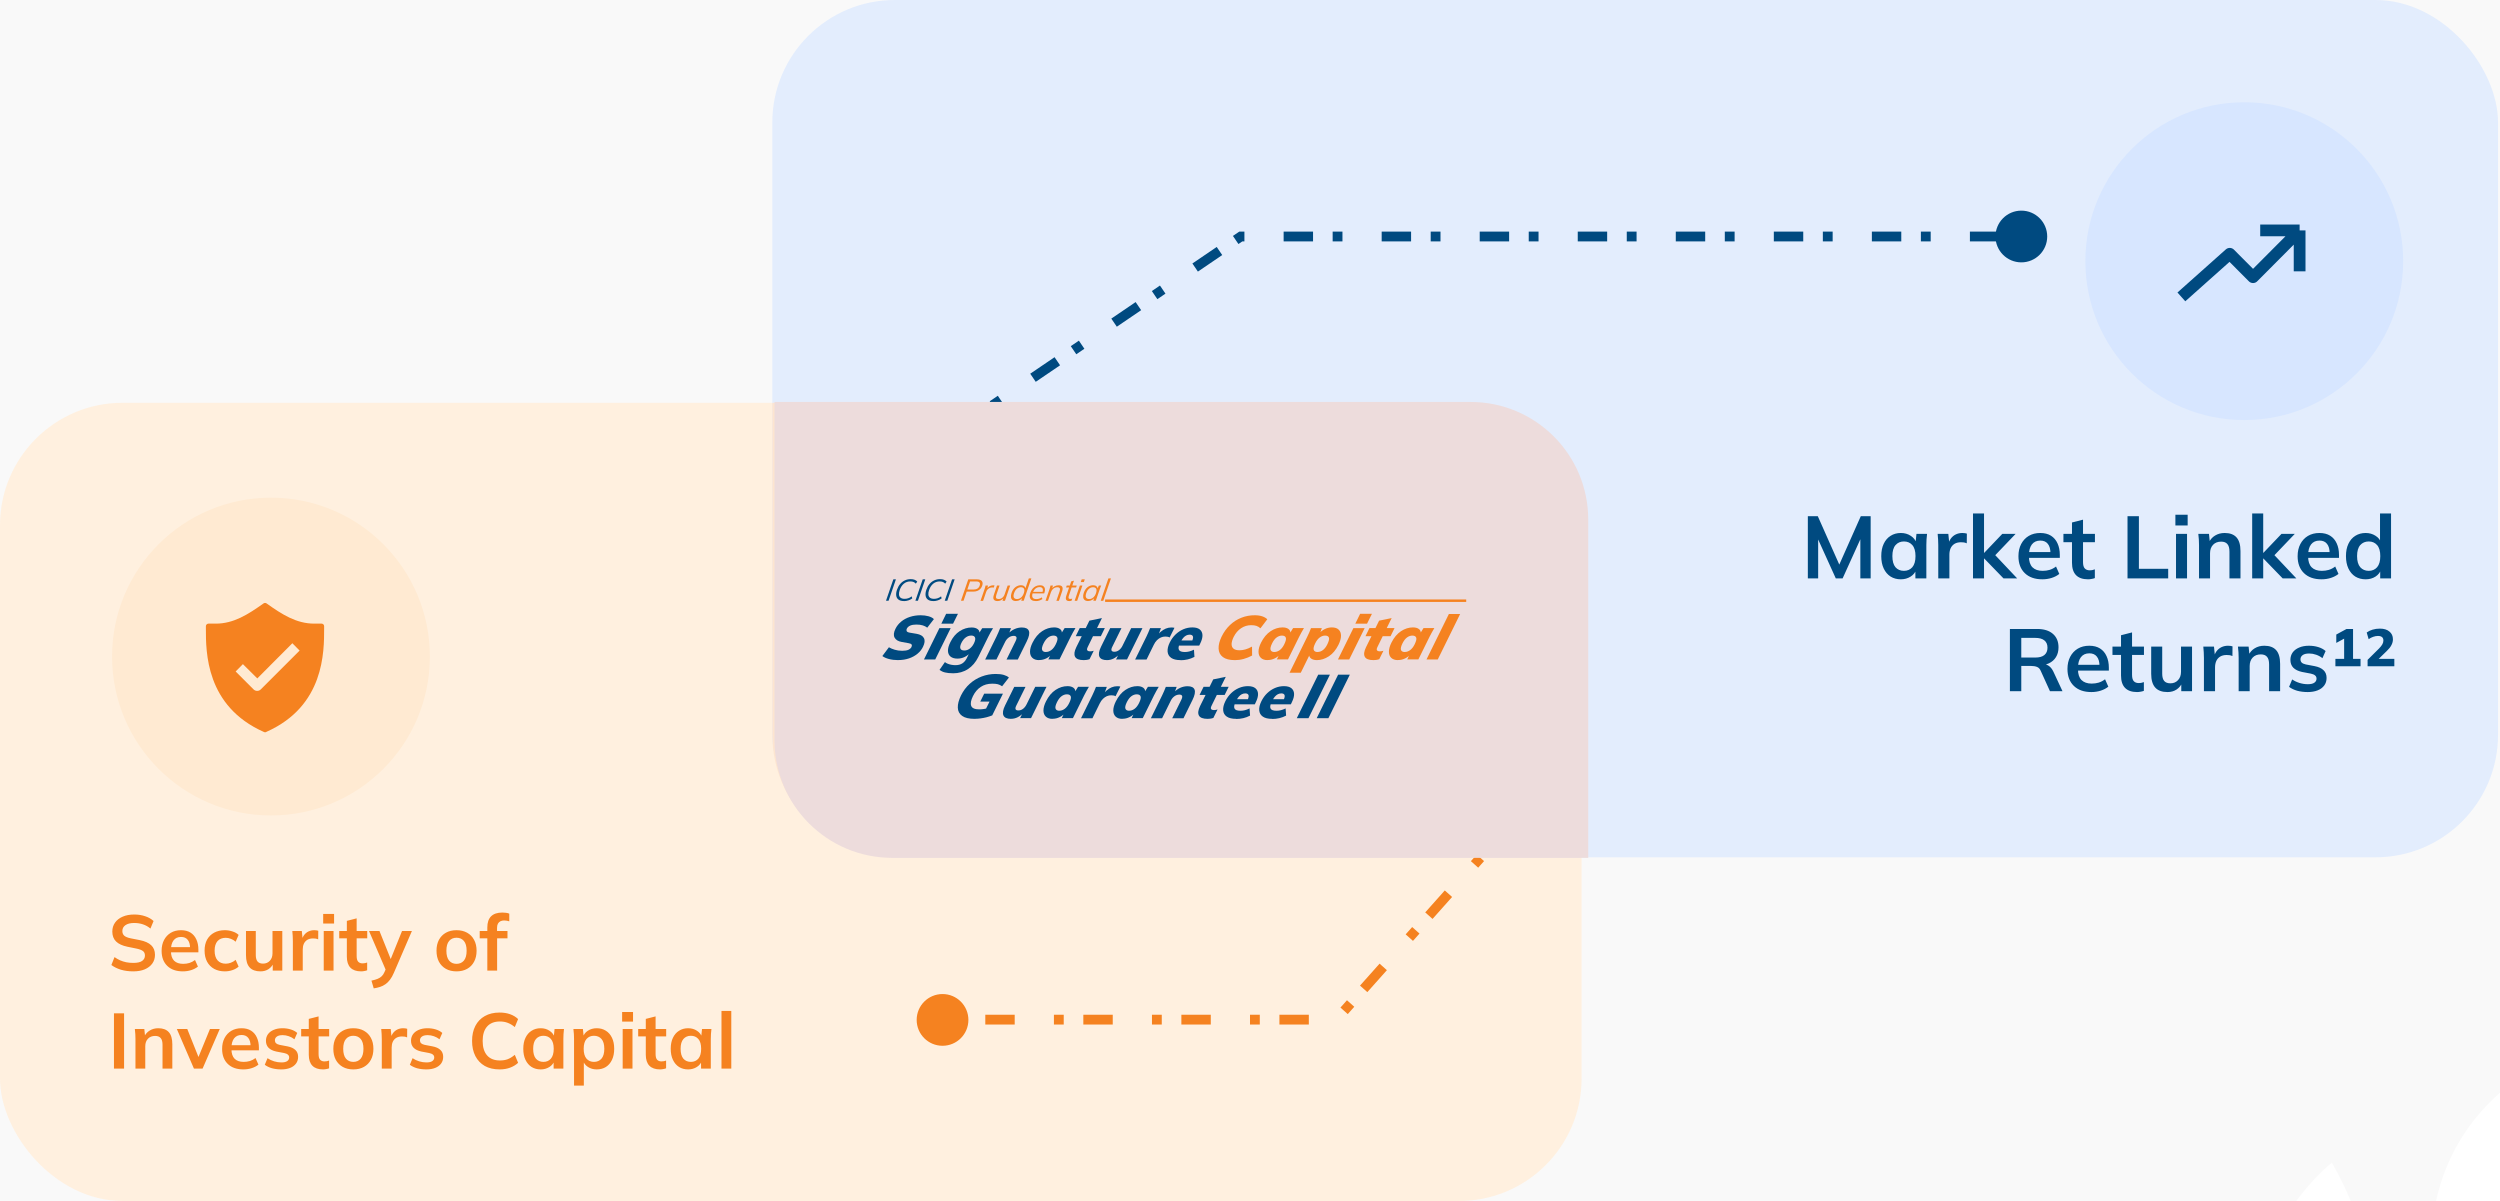 <svg width="510" height="245" viewBox="0 0 510 245" fill="none" xmlns="http://www.w3.org/2000/svg">
<rect width="510" height="245" fill="#1E1E1E"/>
<rect x="-52" y="-51" width="605" height="367" rx="13" fill="#F9F9F9"/>
<rect y="82.169" width="322.646" height="162.831" rx="25" fill="#FFF0DF"/>
<rect x="157.554" width="352.046" height="174.892" rx="25" fill="#E3EDFD"/>
<path fill-rule="evenodd" clip-rule="evenodd" d="M322.646 174.892H182.554C168.747 174.892 157.554 163.699 157.554 149.892V82.169H297.646C311.453 82.169 322.646 93.362 322.646 107.169V174.892Z" fill="#FDE5D0"/>
<path d="M368.799 118V105.31H370.833L375.495 115.804H374.937L379.599 105.31H381.615V118H379.509V108.586H380.157L375.891 118H374.505L370.239 108.586H370.905V118H368.799ZM387.773 118.18C386.981 118.18 386.285 117.994 385.685 117.622C385.085 117.238 384.617 116.692 384.281 115.984C383.945 115.276 383.777 114.43 383.777 113.446C383.777 112.462 383.945 111.622 384.281 110.926C384.617 110.218 385.085 109.678 385.685 109.306C386.285 108.922 386.981 108.73 387.773 108.73C388.541 108.73 389.213 108.922 389.789 109.306C390.377 109.678 390.767 110.182 390.959 110.818H390.761L390.959 108.91H393.119C393.083 109.282 393.047 109.66 393.011 110.044C392.987 110.428 392.975 110.806 392.975 111.178V118H390.743L390.725 116.128H390.941C390.749 116.752 390.359 117.25 389.771 117.622C389.183 117.994 388.517 118.18 387.773 118.18ZM388.403 116.452C389.111 116.452 389.681 116.206 390.113 115.714C390.545 115.21 390.761 114.454 390.761 113.446C390.761 112.438 390.545 111.688 390.113 111.196C389.681 110.704 389.111 110.458 388.403 110.458C387.695 110.458 387.125 110.704 386.693 111.196C386.261 111.688 386.045 112.438 386.045 113.446C386.045 114.454 386.255 115.21 386.675 115.714C387.107 116.206 387.683 116.452 388.403 116.452ZM395.407 118V111.232C395.407 110.848 395.395 110.458 395.371 110.062C395.359 109.666 395.329 109.282 395.281 108.91H397.459L397.711 111.394H397.351C397.471 110.794 397.669 110.296 397.945 109.9C398.233 109.504 398.581 109.21 398.989 109.018C399.397 108.826 399.841 108.73 400.321 108.73C400.537 108.73 400.711 108.742 400.843 108.766C400.975 108.778 401.107 108.808 401.239 108.856L401.221 110.836C400.993 110.74 400.795 110.68 400.627 110.656C400.471 110.632 400.273 110.62 400.033 110.62C399.517 110.62 399.079 110.728 398.719 110.944C398.371 111.16 398.107 111.46 397.927 111.844C397.759 112.228 397.675 112.666 397.675 113.158V118H395.407ZM402.492 118V104.752H404.742V112.78H404.778L408.468 108.91H411.186L406.596 113.716L406.614 112.816L411.51 118H408.72L404.778 113.932H404.742V118H402.492ZM416.639 118.18C415.115 118.18 413.921 117.76 413.057 116.92C412.193 116.08 411.761 114.928 411.761 113.464C411.761 112.516 411.947 111.688 412.319 110.98C412.691 110.272 413.207 109.72 413.867 109.324C414.539 108.928 415.319 108.73 416.207 108.73C417.083 108.73 417.815 108.916 418.403 109.288C418.991 109.66 419.435 110.182 419.735 110.854C420.047 111.526 420.203 112.312 420.203 113.212V113.806H413.579V112.618H418.601L418.295 112.87C418.295 112.03 418.115 111.388 417.755 110.944C417.407 110.5 416.897 110.278 416.225 110.278C415.481 110.278 414.905 110.542 414.497 111.07C414.101 111.598 413.903 112.336 413.903 113.284V113.518C413.903 114.502 414.143 115.24 414.623 115.732C415.115 116.212 415.805 116.452 416.693 116.452C417.209 116.452 417.689 116.386 418.133 116.254C418.589 116.11 419.021 115.882 419.429 115.57L420.095 117.082C419.663 117.43 419.147 117.7 418.547 117.892C417.947 118.084 417.311 118.18 416.639 118.18ZM425.962 118.18C424.882 118.18 424.066 117.898 423.514 117.334C422.962 116.77 422.686 115.924 422.686 114.796V110.602H420.94V108.91H422.686V106.588L424.936 106.012V108.91H427.366V110.602H424.936V114.652C424.936 115.276 425.056 115.714 425.296 115.966C425.536 116.218 425.866 116.344 426.286 116.344C426.514 116.344 426.706 116.326 426.862 116.29C427.03 116.254 427.192 116.206 427.348 116.146V117.928C427.144 118.012 426.916 118.072 426.664 118.108C426.424 118.156 426.19 118.18 425.962 118.18ZM434.013 118V105.31H436.335V116.038H442.311V118H434.013ZM443.906 118V108.91H446.156V118H443.906ZM443.78 107.2V105.004H446.282V107.2H443.78ZM448.599 118V111.178C448.599 110.806 448.587 110.428 448.563 110.044C448.539 109.66 448.503 109.282 448.455 108.91H450.633L450.813 110.71H450.597C450.885 110.074 451.311 109.588 451.875 109.252C452.439 108.904 453.093 108.73 453.837 108.73C454.905 108.73 455.709 109.03 456.249 109.63C456.789 110.23 457.059 111.166 457.059 112.438V118H454.809V112.546C454.809 111.814 454.665 111.292 454.377 110.98C454.101 110.656 453.681 110.494 453.117 110.494C452.421 110.494 451.869 110.71 451.461 111.142C451.053 111.574 450.849 112.15 450.849 112.87V118H448.599ZM459.445 118V104.752H461.695V112.78H461.731L465.421 108.91H468.139L463.549 113.716L463.567 112.816L468.463 118H465.673L461.731 113.932H461.695V118H459.445ZM473.593 118.18C472.069 118.18 470.875 117.76 470.011 116.92C469.147 116.08 468.715 114.928 468.715 113.464C468.715 112.516 468.901 111.688 469.273 110.98C469.645 110.272 470.161 109.72 470.821 109.324C471.493 108.928 472.273 108.73 473.161 108.73C474.037 108.73 474.769 108.916 475.357 109.288C475.945 109.66 476.389 110.182 476.689 110.854C477.001 111.526 477.157 112.312 477.157 113.212V113.806H470.533V112.618H475.555L475.249 112.87C475.249 112.03 475.069 111.388 474.709 110.944C474.361 110.5 473.851 110.278 473.179 110.278C472.435 110.278 471.859 110.542 471.451 111.07C471.055 111.598 470.857 112.336 470.857 113.284V113.518C470.857 114.502 471.097 115.24 471.577 115.732C472.069 116.212 472.759 116.452 473.647 116.452C474.163 116.452 474.643 116.386 475.087 116.254C475.543 116.11 475.975 115.882 476.383 115.57L477.049 117.082C476.617 117.43 476.101 117.7 475.501 117.892C474.901 118.084 474.265 118.18 473.593 118.18ZM482.59 118.18C481.798 118.18 481.096 117.994 480.484 117.622C479.884 117.238 479.416 116.692 479.08 115.984C478.744 115.276 478.576 114.43 478.576 113.446C478.576 112.462 478.744 111.622 479.08 110.926C479.416 110.218 479.884 109.678 480.484 109.306C481.096 108.922 481.798 108.73 482.59 108.73C483.346 108.73 484.012 108.916 484.588 109.288C485.176 109.648 485.566 110.14 485.758 110.764H485.524V104.752H487.774V118H485.56V116.074H485.776C485.584 116.722 485.194 117.238 484.606 117.622C484.03 117.994 483.358 118.18 482.59 118.18ZM483.22 116.452C483.928 116.452 484.498 116.206 484.93 115.714C485.362 115.21 485.578 114.454 485.578 113.446C485.578 112.438 485.362 111.688 484.93 111.196C484.498 110.704 483.928 110.458 483.22 110.458C482.512 110.458 481.936 110.704 481.492 111.196C481.06 111.688 480.844 112.438 480.844 113.446C480.844 114.454 481.06 115.21 481.492 115.714C481.936 116.206 482.512 116.452 483.22 116.452ZM410.019 141V128.31H415.563C416.955 128.31 418.029 128.64 418.785 129.3C419.553 129.96 419.937 130.878 419.937 132.054C419.937 132.834 419.763 133.5 419.415 134.052C419.079 134.604 418.593 135.03 417.957 135.33C417.321 135.618 416.571 135.762 415.707 135.762L415.959 135.42H416.571C417.075 135.42 417.525 135.552 417.921 135.816C418.317 136.08 418.641 136.482 418.893 137.022L420.747 141H418.191L416.319 136.878C416.151 136.458 415.893 136.182 415.545 136.05C415.209 135.918 414.801 135.852 414.321 135.852H412.341V141H410.019ZM412.341 134.142H415.185C416.001 134.142 416.619 133.974 417.039 133.638C417.471 133.29 417.687 132.786 417.687 132.126C417.687 131.466 417.471 130.968 417.039 130.632C416.619 130.296 416.001 130.128 415.185 130.128H412.341V134.142ZM426.641 141.18C425.117 141.18 423.923 140.76 423.059 139.92C422.195 139.08 421.763 137.928 421.763 136.464C421.763 135.516 421.949 134.688 422.321 133.98C422.693 133.272 423.209 132.72 423.869 132.324C424.541 131.928 425.321 131.73 426.209 131.73C427.085 131.73 427.817 131.916 428.405 132.288C428.993 132.66 429.437 133.182 429.737 133.854C430.049 134.526 430.205 135.312 430.205 136.212V136.806H423.581V135.618H428.603L428.297 135.87C428.297 135.03 428.117 134.388 427.757 133.944C427.409 133.5 426.899 133.278 426.227 133.278C425.483 133.278 424.907 133.542 424.499 134.07C424.103 134.598 423.905 135.336 423.905 136.284V136.518C423.905 137.502 424.145 138.24 424.625 138.732C425.117 139.212 425.807 139.452 426.695 139.452C427.211 139.452 427.691 139.386 428.135 139.254C428.591 139.11 429.023 138.882 429.431 138.57L430.097 140.082C429.665 140.43 429.149 140.7 428.549 140.892C427.949 141.084 427.313 141.18 426.641 141.18ZM435.964 141.18C434.884 141.18 434.068 140.898 433.516 140.334C432.964 139.77 432.688 138.924 432.688 137.796V133.602H430.942V131.91H432.688V129.588L434.938 129.012V131.91H437.368V133.602H434.938V137.652C434.938 138.276 435.058 138.714 435.298 138.966C435.538 139.218 435.868 139.344 436.288 139.344C436.516 139.344 436.708 139.326 436.864 139.29C437.032 139.254 437.194 139.206 437.35 139.146V140.928C437.146 141.012 436.918 141.072 436.666 141.108C436.426 141.156 436.192 141.18 435.964 141.18ZM442.172 141.18C441.056 141.18 440.222 140.874 439.67 140.262C439.118 139.65 438.842 138.714 438.842 137.454V131.91H441.092V137.436C441.092 138.108 441.23 138.606 441.506 138.93C441.782 139.242 442.202 139.398 442.766 139.398C443.402 139.398 443.918 139.182 444.314 138.75C444.722 138.318 444.926 137.748 444.926 137.04V131.91H447.176V141H444.98V139.146H445.232C444.968 139.794 444.566 140.298 444.026 140.658C443.498 141.006 442.88 141.18 442.172 141.18ZM449.601 141V134.232C449.601 133.848 449.589 133.458 449.565 133.062C449.553 132.666 449.523 132.282 449.475 131.91H451.653L451.905 134.394H451.545C451.665 133.794 451.863 133.296 452.139 132.9C452.427 132.504 452.775 132.21 453.183 132.018C453.591 131.826 454.035 131.73 454.515 131.73C454.731 131.73 454.905 131.742 455.037 131.766C455.169 131.778 455.301 131.808 455.433 131.856L455.415 133.836C455.187 133.74 454.989 133.68 454.821 133.656C454.665 133.632 454.467 133.62 454.227 133.62C453.711 133.62 453.273 133.728 452.913 133.944C452.565 134.16 452.301 134.46 452.121 134.844C451.953 135.228 451.869 135.666 451.869 136.158V141H449.601ZM456.685 141V134.178C456.685 133.806 456.673 133.428 456.649 133.044C456.625 132.66 456.589 132.282 456.541 131.91H458.719L458.899 133.71H458.683C458.971 133.074 459.397 132.588 459.961 132.252C460.525 131.904 461.179 131.73 461.923 131.73C462.991 131.73 463.795 132.03 464.335 132.63C464.875 133.23 465.145 134.166 465.145 135.438V141H462.895V135.546C462.895 134.814 462.751 134.292 462.463 133.98C462.187 133.656 461.767 133.494 461.203 133.494C460.507 133.494 459.955 133.71 459.547 134.142C459.139 134.574 458.935 135.15 458.935 135.87V141H456.685ZM470.771 141.18C469.991 141.18 469.271 141.09 468.611 140.91C467.963 140.718 467.417 140.454 466.973 140.118L467.603 138.606C468.059 138.918 468.563 139.158 469.115 139.326C469.667 139.494 470.225 139.578 470.789 139.578C471.389 139.578 471.833 139.476 472.121 139.272C472.421 139.068 472.571 138.792 472.571 138.444C472.571 138.168 472.475 137.952 472.283 137.796C472.103 137.628 471.809 137.502 471.401 137.418L469.601 137.076C468.833 136.908 468.245 136.62 467.837 136.212C467.441 135.804 467.243 135.27 467.243 134.61C467.243 134.046 467.393 133.548 467.693 133.116C468.005 132.684 468.443 132.348 469.007 132.108C469.583 131.856 470.255 131.73 471.023 131.73C471.695 131.73 472.325 131.82 472.913 132C473.513 132.18 474.017 132.45 474.425 132.81L473.777 134.268C473.405 133.968 472.979 133.734 472.499 133.566C472.019 133.398 471.551 133.314 471.095 133.314C470.471 133.314 470.015 133.428 469.727 133.656C469.439 133.872 469.295 134.154 469.295 134.502C469.295 134.766 469.379 134.988 469.547 135.168C469.727 135.336 470.003 135.462 470.375 135.546L472.175 135.888C472.979 136.044 473.585 136.32 473.993 136.716C474.413 137.1 474.623 137.628 474.623 138.3C474.623 138.9 474.461 139.416 474.137 139.848C473.813 140.28 473.363 140.61 472.787 140.838C472.211 141.066 471.539 141.18 470.771 141.18ZM476.422 135.924V134.412H478.204V129.876H478.96L476.602 131.154V129.444L478.69 128.31H480.022V134.412H481.552V135.924H476.422ZM482.99 135.924V134.61L485.348 132.27C485.648 131.958 485.864 131.682 485.996 131.442C486.14 131.19 486.212 130.932 486.212 130.668C486.212 130.044 485.84 129.732 485.096 129.732C484.796 129.732 484.472 129.792 484.124 129.912C483.776 130.032 483.47 130.194 483.206 130.398L482.81 129.03C483.134 128.79 483.524 128.598 483.98 128.454C484.448 128.31 484.958 128.238 485.51 128.238C486.326 128.238 486.968 128.436 487.436 128.832C487.916 129.216 488.156 129.744 488.156 130.416C488.156 130.824 488.054 131.22 487.85 131.604C487.658 131.988 487.34 132.39 486.896 132.81L485.06 134.592V134.412H488.444V135.924H482.99Z" fill="#004A80"/>
<g filter="url(#filter0_i_22_964)">
<circle cx="456.831" cy="54.277" r="32.415" fill="#D7E6FF"/>
</g>
<path d="M27.184 198.16C26.277 198.16 25.44 198.048 24.672 197.824C23.915 197.589 23.264 197.269 22.72 196.864L23.36 195.248C23.723 195.504 24.101 195.723 24.496 195.904C24.891 196.075 25.312 196.208 25.76 196.304C26.208 196.389 26.683 196.432 27.184 196.432C28.027 196.432 28.635 196.293 29.008 196.016C29.381 195.739 29.568 195.376 29.568 194.928C29.568 194.533 29.44 194.235 29.184 194.032C28.928 193.819 28.469 193.643 27.808 193.504L26 193.136C24.965 192.923 24.192 192.565 23.68 192.064C23.168 191.563 22.912 190.891 22.912 190.048C22.912 189.344 23.099 188.731 23.472 188.208C23.845 187.685 24.368 187.28 25.04 186.992C25.712 186.704 26.496 186.56 27.392 186.56C28.192 186.56 28.933 186.677 29.616 186.912C30.299 187.136 30.869 187.461 31.328 187.888L30.688 189.424C30.229 189.04 29.728 188.757 29.184 188.576C28.64 188.384 28.032 188.288 27.36 188.288C26.603 188.288 26.011 188.437 25.584 188.736C25.168 189.024 24.96 189.424 24.96 189.936C24.96 190.331 25.088 190.645 25.344 190.88C25.611 191.115 26.059 191.296 26.688 191.424L28.48 191.776C29.547 191.989 30.336 192.341 30.848 192.832C31.36 193.312 31.616 193.963 31.616 194.784C31.616 195.456 31.435 196.048 31.072 196.56C30.709 197.061 30.197 197.456 29.536 197.744C28.875 198.021 28.091 198.16 27.184 198.16ZM37.304 198.16C35.95 198.16 34.889 197.787 34.12 197.04C33.352 196.293 32.968 195.269 32.968 193.968C32.968 193.125 33.134 192.389 33.465 191.76C33.795 191.131 34.254 190.64 34.84 190.288C35.438 189.936 36.131 189.76 36.92 189.76C37.699 189.76 38.35 189.925 38.873 190.256C39.395 190.587 39.79 191.051 40.056 191.648C40.334 192.245 40.472 192.944 40.472 193.744V194.272H34.584V193.216H39.048L38.776 193.44C38.776 192.693 38.617 192.123 38.297 191.728C37.987 191.333 37.534 191.136 36.937 191.136C36.275 191.136 35.763 191.371 35.401 191.84C35.048 192.309 34.873 192.965 34.873 193.808V194.016C34.873 194.891 35.086 195.547 35.513 195.984C35.95 196.411 36.563 196.624 37.352 196.624C37.811 196.624 38.238 196.565 38.633 196.448C39.038 196.32 39.422 196.117 39.785 195.84L40.377 197.184C39.992 197.493 39.534 197.733 39.001 197.904C38.467 198.075 37.902 198.16 37.304 198.16ZM45.878 198.16C45.046 198.16 44.316 197.989 43.686 197.648C43.068 197.307 42.587 196.821 42.246 196.192C41.905 195.552 41.734 194.795 41.734 193.92C41.734 193.045 41.905 192.299 42.246 191.68C42.598 191.061 43.084 190.587 43.702 190.256C44.321 189.925 45.046 189.76 45.878 189.76C46.411 189.76 46.929 189.845 47.43 190.016C47.942 190.176 48.358 190.411 48.678 190.72L48.07 192.112C47.782 191.845 47.457 191.648 47.094 191.52C46.742 191.381 46.395 191.312 46.054 191.312C45.34 191.312 44.779 191.536 44.374 191.984C43.98 192.432 43.782 193.083 43.782 193.936C43.782 194.789 43.98 195.445 44.374 195.904C44.779 196.363 45.34 196.592 46.054 196.592C46.385 196.592 46.726 196.528 47.078 196.4C47.441 196.272 47.772 196.075 48.07 195.808L48.678 197.184C48.347 197.493 47.926 197.733 47.414 197.904C46.913 198.075 46.401 198.16 45.878 198.16ZM53.141 198.16C52.149 198.16 51.407 197.888 50.917 197.344C50.426 196.8 50.181 195.968 50.181 194.848V189.92H52.181V194.832C52.181 195.429 52.303 195.872 52.549 196.16C52.794 196.437 53.167 196.576 53.669 196.576C54.234 196.576 54.693 196.384 55.045 196C55.407 195.616 55.589 195.109 55.589 194.48V189.92H57.589V198H55.637V196.352H55.861C55.626 196.928 55.269 197.376 54.789 197.696C54.319 198.005 53.77 198.16 53.141 198.16ZM59.744 198V191.984C59.744 191.643 59.733 191.296 59.712 190.944C59.701 190.592 59.675 190.251 59.632 189.92H61.568L61.792 192.128H61.472C61.578 191.595 61.755 191.152 62 190.8C62.256 190.448 62.565 190.187 62.928 190.016C63.291 189.845 63.685 189.76 64.112 189.76C64.304 189.76 64.459 189.771 64.576 189.792C64.693 189.803 64.811 189.829 64.928 189.872L64.912 191.632C64.709 191.547 64.533 191.493 64.384 191.472C64.245 191.451 64.069 191.44 63.856 191.44C63.397 191.44 63.008 191.536 62.688 191.728C62.379 191.92 62.144 192.187 61.984 192.528C61.834 192.869 61.76 193.259 61.76 193.696V198H59.744ZM66.041 198V189.92H68.041V198H66.041ZM65.929 188.4V186.448H68.153V188.4H65.929ZM73.669 198.16C72.709 198.16 71.984 197.909 71.493 197.408C71.002 196.907 70.757 196.155 70.757 195.152V191.424H69.205V189.92H70.757V187.856L72.757 187.344V189.92H74.917V191.424H72.757V195.024C72.757 195.579 72.864 195.968 73.077 196.192C73.29 196.416 73.584 196.528 73.957 196.528C74.16 196.528 74.33 196.512 74.469 196.48C74.618 196.448 74.762 196.405 74.901 196.352V197.936C74.72 198.011 74.517 198.064 74.293 198.096C74.08 198.139 73.872 198.16 73.669 198.16ZM76.24 201.632L75.776 200.048C76.278 199.941 76.699 199.819 77.04 199.68C77.382 199.541 77.665 199.36 77.888 199.136C78.112 198.912 78.299 198.624 78.448 198.272L78.849 197.328L78.8 198.112L75.281 189.92H77.409L79.936 196.224H79.472L82.016 189.92H84.032L80.353 198.448C80.107 199.024 79.841 199.499 79.552 199.872C79.264 200.256 78.955 200.56 78.624 200.784C78.294 201.019 77.931 201.2 77.537 201.328C77.142 201.456 76.71 201.557 76.24 201.632ZM93.127 198.16C92.295 198.16 91.575 197.989 90.967 197.648C90.359 197.307 89.884 196.821 89.543 196.192C89.212 195.563 89.047 194.816 89.047 193.952C89.047 193.088 89.212 192.347 89.543 191.728C89.884 191.099 90.359 190.613 90.967 190.272C91.575 189.931 92.295 189.76 93.127 189.76C93.959 189.76 94.679 189.931 95.287 190.272C95.905 190.613 96.38 191.099 96.711 191.728C97.052 192.347 97.223 193.088 97.223 193.952C97.223 194.816 97.052 195.563 96.711 196.192C96.38 196.821 95.905 197.307 95.287 197.648C94.679 197.989 93.959 198.16 93.127 198.16ZM93.127 196.624C93.756 196.624 94.257 196.405 94.631 195.968C95.004 195.52 95.191 194.848 95.191 193.952C95.191 193.056 95.004 192.389 94.631 191.952C94.257 191.515 93.756 191.296 93.127 191.296C92.497 191.296 91.996 191.515 91.623 191.952C91.249 192.389 91.063 193.056 91.063 193.952C91.063 194.848 91.249 195.52 91.623 195.968C91.996 196.405 92.497 196.624 93.127 196.624ZM99.413 198V191.424H97.861V189.92H99.973L99.413 190.432V189.2C99.413 188.197 99.669 187.44 100.181 186.928C100.704 186.416 101.467 186.16 102.469 186.16C102.704 186.16 102.949 186.176 103.205 186.208C103.472 186.24 103.701 186.299 103.893 186.384V187.952C103.755 187.899 103.589 187.856 103.397 187.824C103.205 187.792 103.019 187.776 102.837 187.776C102.56 187.776 102.309 187.829 102.085 187.936C101.872 188.043 101.701 188.208 101.573 188.432C101.456 188.645 101.397 188.933 101.397 189.296V190.272L101.109 189.92H103.525V191.424H101.413V198H99.413ZM23.248 218V206.72H25.312V218H23.248ZM27.635 218V211.936C27.635 211.605 27.624 211.269 27.603 210.928C27.581 210.587 27.549 210.251 27.507 209.92H29.443L29.603 211.52H29.411C29.667 210.955 30.046 210.523 30.547 210.224C31.048 209.915 31.63 209.76 32.291 209.76C33.24 209.76 33.955 210.027 34.435 210.56C34.915 211.093 35.155 211.925 35.155 213.056V218H33.155V213.152C33.155 212.501 33.027 212.037 32.771 211.76C32.526 211.472 32.152 211.328 31.651 211.328C31.032 211.328 30.541 211.52 30.179 211.904C29.816 212.288 29.635 212.8 29.635 213.44V218H27.635ZM39.565 218L36.077 209.92H38.205L40.733 216.24H40.237L42.829 209.92H44.829L41.325 218H39.565ZM49.648 218.16C48.294 218.16 47.232 217.787 46.464 217.04C45.696 216.293 45.312 215.269 45.312 213.968C45.312 213.125 45.478 212.389 45.808 211.76C46.139 211.131 46.598 210.64 47.184 210.288C47.782 209.936 48.475 209.76 49.264 209.76C50.043 209.76 50.694 209.925 51.216 210.256C51.739 210.587 52.134 211.051 52.4 211.648C52.678 212.245 52.816 212.944 52.816 213.744V214.272H46.928V213.216H51.392L51.12 213.44C51.12 212.693 50.96 212.123 50.64 211.728C50.331 211.333 49.878 211.136 49.28 211.136C48.619 211.136 48.107 211.371 47.744 211.84C47.392 212.309 47.216 212.965 47.216 213.808V214.016C47.216 214.891 47.43 215.547 47.856 215.984C48.294 216.411 48.907 216.624 49.696 216.624C50.155 216.624 50.582 216.565 50.976 216.448C51.382 216.32 51.766 216.117 52.128 215.84L52.72 217.184C52.336 217.493 51.878 217.733 51.344 217.904C50.811 218.075 50.246 218.16 49.648 218.16ZM57.39 218.16C56.697 218.16 56.056 218.08 55.47 217.92C54.894 217.749 54.408 217.515 54.014 217.216L54.574 215.872C54.979 216.149 55.427 216.363 55.918 216.512C56.408 216.661 56.904 216.736 57.406 216.736C57.939 216.736 58.334 216.645 58.59 216.464C58.856 216.283 58.99 216.037 58.99 215.728C58.99 215.483 58.904 215.291 58.734 215.152C58.574 215.003 58.312 214.891 57.95 214.816L56.35 214.512C55.667 214.363 55.145 214.107 54.782 213.744C54.43 213.381 54.254 212.907 54.254 212.32C54.254 211.819 54.387 211.376 54.654 210.992C54.931 210.608 55.321 210.309 55.822 210.096C56.334 209.872 56.931 209.76 57.614 209.76C58.211 209.76 58.771 209.84 59.294 210C59.827 210.16 60.275 210.4 60.638 210.72L60.062 212.016C59.731 211.749 59.352 211.541 58.926 211.392C58.499 211.243 58.083 211.168 57.678 211.168C57.123 211.168 56.718 211.269 56.462 211.472C56.206 211.664 56.078 211.915 56.078 212.224C56.078 212.459 56.153 212.656 56.302 212.816C56.462 212.965 56.707 213.077 57.038 213.152L58.638 213.456C59.352 213.595 59.891 213.84 60.254 214.192C60.627 214.533 60.814 215.003 60.814 215.6C60.814 216.133 60.67 216.592 60.382 216.976C60.094 217.36 59.694 217.653 59.182 217.856C58.67 218.059 58.072 218.16 57.39 218.16ZM65.903 218.16C64.943 218.16 64.218 217.909 63.727 217.408C63.237 216.907 62.991 216.155 62.991 215.152V211.424H61.439V209.92H62.991V207.856L64.991 207.344V209.92H67.151V211.424H64.991V215.024C64.991 215.579 65.098 215.968 65.311 216.192C65.525 216.416 65.818 216.528 66.191 216.528C66.394 216.528 66.565 216.512 66.703 216.48C66.853 216.448 66.997 216.405 67.135 216.352V217.936C66.954 218.011 66.751 218.064 66.527 218.096C66.314 218.139 66.106 218.16 65.903 218.16ZM72.08 218.16C71.248 218.16 70.528 217.989 69.92 217.648C69.312 217.307 68.837 216.821 68.496 216.192C68.165 215.563 68 214.816 68 213.952C68 213.088 68.165 212.347 68.496 211.728C68.837 211.099 69.312 210.613 69.92 210.272C70.528 209.931 71.248 209.76 72.08 209.76C72.912 209.76 73.632 209.931 74.24 210.272C74.858 210.613 75.333 211.099 75.664 211.728C76.005 212.347 76.176 213.088 76.176 213.952C76.176 214.816 76.005 215.563 75.664 216.192C75.333 216.821 74.858 217.307 74.24 217.648C73.632 217.989 72.912 218.16 72.08 218.16ZM72.08 216.624C72.709 216.624 73.21 216.405 73.584 215.968C73.957 215.52 74.144 214.848 74.144 213.952C74.144 213.056 73.957 212.389 73.584 211.952C73.21 211.515 72.709 211.296 72.08 211.296C71.45 211.296 70.949 211.515 70.576 211.952C70.202 212.389 70.016 213.056 70.016 213.952C70.016 214.848 70.202 215.52 70.576 215.968C70.949 216.405 71.45 216.624 72.08 216.624ZM77.885 218V211.984C77.885 211.643 77.874 211.296 77.853 210.944C77.842 210.592 77.815 210.251 77.772 209.92H79.709L79.933 212.128H79.612C79.719 211.595 79.895 211.152 80.141 210.8C80.397 210.448 80.706 210.187 81.069 210.016C81.431 209.845 81.826 209.76 82.252 209.76C82.445 209.76 82.599 209.771 82.716 209.792C82.834 209.803 82.951 209.829 83.069 209.872L83.052 211.632C82.85 211.547 82.674 211.493 82.525 211.472C82.386 211.451 82.21 211.44 81.996 211.44C81.538 211.44 81.148 211.536 80.829 211.728C80.519 211.92 80.284 212.187 80.124 212.528C79.975 212.869 79.9 213.259 79.9 213.696V218H77.885ZM86.984 218.16C86.29 218.16 85.65 218.08 85.064 217.92C84.488 217.749 84.002 217.515 83.608 217.216L84.168 215.872C84.573 216.149 85.021 216.363 85.512 216.512C86.002 216.661 86.498 216.736 87 216.736C87.533 216.736 87.928 216.645 88.184 216.464C88.45 216.283 88.584 216.037 88.584 215.728C88.584 215.483 88.498 215.291 88.328 215.152C88.168 215.003 87.906 214.891 87.544 214.816L85.944 214.512C85.261 214.363 84.738 214.107 84.376 213.744C84.024 213.381 83.848 212.907 83.848 212.32C83.848 211.819 83.981 211.376 84.248 210.992C84.525 210.608 84.914 210.309 85.416 210.096C85.928 209.872 86.525 209.76 87.208 209.76C87.805 209.76 88.365 209.84 88.888 210C89.421 210.16 89.869 210.4 90.232 210.72L89.656 212.016C89.325 211.749 88.946 211.541 88.52 211.392C88.093 211.243 87.677 211.168 87.272 211.168C86.717 211.168 86.312 211.269 86.056 211.472C85.8 211.664 85.672 211.915 85.672 212.224C85.672 212.459 85.746 212.656 85.896 212.816C86.056 212.965 86.301 213.077 86.632 213.152L88.232 213.456C88.946 213.595 89.485 213.84 89.848 214.192C90.221 214.533 90.408 215.003 90.408 215.6C90.408 216.133 90.264 216.592 89.976 216.976C89.688 217.36 89.288 217.653 88.776 217.856C88.264 218.059 87.666 218.16 86.984 218.16ZM101.918 218.16C100.745 218.16 99.737 217.925 98.894 217.456C98.062 216.976 97.422 216.304 96.974 215.44C96.526 214.565 96.302 213.536 96.302 212.352C96.302 211.168 96.526 210.144 96.974 209.28C97.422 208.416 98.062 207.749 98.894 207.28C99.737 206.8 100.745 206.56 101.918 206.56C102.707 206.56 103.417 206.672 104.046 206.896C104.686 207.12 105.235 207.451 105.694 207.888L105.022 209.52C104.521 209.115 104.035 208.827 103.566 208.656C103.107 208.475 102.579 208.384 101.982 208.384C100.841 208.384 99.966 208.731 99.358 209.424C98.76 210.107 98.462 211.083 98.462 212.352C98.462 213.621 98.76 214.603 99.358 215.296C99.966 215.989 100.841 216.336 101.982 216.336C102.579 216.336 103.107 216.251 103.566 216.08C104.035 215.899 104.521 215.6 105.022 215.184L105.694 216.816C105.235 217.243 104.686 217.573 104.046 217.808C103.417 218.043 102.707 218.16 101.918 218.16ZM110.302 218.16C109.598 218.16 108.979 217.995 108.446 217.664C107.912 217.323 107.496 216.837 107.198 216.208C106.899 215.579 106.75 214.827 106.75 213.952C106.75 213.077 106.899 212.331 107.198 211.712C107.496 211.083 107.912 210.603 108.446 210.272C108.979 209.931 109.598 209.76 110.302 209.76C110.984 209.76 111.582 209.931 112.094 210.272C112.616 210.603 112.963 211.051 113.134 211.616H112.958L113.134 209.92H115.054C115.022 210.251 114.99 210.587 114.958 210.928C114.936 211.269 114.926 211.605 114.926 211.936V218H112.942L112.926 216.336H113.118C112.947 216.891 112.6 217.333 112.078 217.664C111.555 217.995 110.963 218.16 110.302 218.16ZM110.862 216.624C111.491 216.624 111.998 216.405 112.382 215.968C112.766 215.52 112.958 214.848 112.958 213.952C112.958 213.056 112.766 212.389 112.382 211.952C111.998 211.515 111.491 211.296 110.862 211.296C110.232 211.296 109.726 211.515 109.342 211.952C108.958 212.389 108.766 213.056 108.766 213.952C108.766 214.848 108.952 215.52 109.326 215.968C109.71 216.405 110.222 216.624 110.862 216.624ZM117.104 221.456V211.936C117.104 211.605 117.093 211.269 117.072 210.928C117.05 210.587 117.018 210.251 116.976 209.92H118.912L119.088 211.616H118.912C119.072 211.051 119.408 210.603 119.92 210.272C120.442 209.931 121.045 209.76 121.728 209.76C122.442 209.76 123.066 209.931 123.6 210.272C124.133 210.603 124.549 211.083 124.848 211.712C125.146 212.331 125.296 213.077 125.296 213.952C125.296 214.827 125.146 215.579 124.848 216.208C124.549 216.837 124.133 217.323 123.6 217.664C123.066 217.995 122.442 218.16 121.728 218.16C121.056 218.16 120.464 217.995 119.952 217.664C119.44 217.333 119.098 216.891 118.928 216.336H119.104V221.456H117.104ZM121.168 216.624C121.808 216.624 122.32 216.405 122.704 215.968C123.088 215.52 123.28 214.848 123.28 213.952C123.28 213.056 123.088 212.389 122.704 211.952C122.32 211.515 121.808 211.296 121.168 211.296C120.538 211.296 120.032 211.515 119.648 211.952C119.264 212.389 119.072 213.056 119.072 213.952C119.072 214.848 119.264 215.52 119.648 215.968C120.032 216.405 120.538 216.624 121.168 216.624ZM127.026 218V209.92H129.026V218H127.026ZM126.914 208.4V206.448H129.138V208.4H126.914ZM134.653 218.16C133.693 218.16 132.968 217.909 132.477 217.408C131.987 216.907 131.741 216.155 131.741 215.152V211.424H130.189V209.92H131.741V207.856L133.741 207.344V209.92H135.901V211.424H133.741V215.024C133.741 215.579 133.848 215.968 134.061 216.192C134.275 216.416 134.568 216.528 134.941 216.528C135.144 216.528 135.315 216.512 135.453 216.48C135.603 216.448 135.747 216.405 135.885 216.352V217.936C135.704 218.011 135.501 218.064 135.277 218.096C135.064 218.139 134.856 218.16 134.653 218.16ZM140.38 218.16C139.676 218.16 139.057 217.995 138.524 217.664C137.991 217.323 137.575 216.837 137.276 216.208C136.977 215.579 136.828 214.827 136.828 213.952C136.828 213.077 136.977 212.331 137.276 211.712C137.575 211.083 137.991 210.603 138.524 210.272C139.057 209.931 139.676 209.76 140.38 209.76C141.063 209.76 141.66 209.931 142.172 210.272C142.695 210.603 143.041 211.051 143.212 211.616H143.036L143.212 209.92H145.132C145.1 210.251 145.068 210.587 145.036 210.928C145.015 211.269 145.004 211.605 145.004 211.936V218H143.02L143.004 216.336H143.196C143.025 216.891 142.679 217.333 142.156 217.664C141.633 217.995 141.041 218.16 140.38 218.16ZM140.94 216.624C141.569 216.624 142.076 216.405 142.46 215.968C142.844 215.52 143.036 214.848 143.036 213.952C143.036 213.056 142.844 212.389 142.46 211.952C142.076 211.515 141.569 211.296 140.94 211.296C140.311 211.296 139.804 211.515 139.42 211.952C139.036 212.389 138.844 213.056 138.844 213.952C138.844 214.848 139.031 215.52 139.404 215.968C139.788 216.405 140.3 216.624 140.94 216.624ZM147.182 218V206.224H149.182V218H147.182Z" fill="#F58220"/>
<g filter="url(#filter1_i_22_964)">
<circle cx="54.277" cy="134.938" r="32.415" fill="#FFEAD2"/>
</g>
<path d="M65.609 127.22H64.109C60.459 127.22 57.544 125.352 54.376 123.093C54.286 123.032 54.18 123 54.072 123C53.964 123 53.858 123.032 53.768 123.093C50.59 125.352 47.674 127.22 44.024 127.22H42.524C42.385 127.22 42.252 127.276 42.154 127.375C42.055 127.474 42 127.608 42 127.748V128.212C42 132.962 41.937 144.044 53.831 149.321C53.908 149.362 53.995 149.384 54.083 149.385C54.193 149.384 54.299 149.347 54.387 149.279C66.186 144.023 66.123 132.951 66.123 128.212V127.748C66.124 127.679 66.112 127.611 66.087 127.547C66.062 127.483 66.024 127.424 65.976 127.375C65.928 127.326 65.871 127.287 65.808 127.26C65.745 127.234 65.677 127.22 65.609 127.22ZM53.202 140.635C53.005 140.831 52.739 140.942 52.462 140.942C52.185 140.942 51.919 140.831 51.723 140.635L48.073 136.983L49.551 135.484L52.488 138.397L59.641 131.22L61.12 132.719L53.202 140.635Z" fill="#F58220"/>
<path d="M195 208H272.601L302 175" stroke="#F58220" stroke-width="2" stroke-dasharray="2 4 6 8"/>
<path d="M413.861 48.246L253.126 48.246L202 83" stroke="#004A80" stroke-width="2" stroke-dasharray="2 4 6 8"/>
<circle cx="412.354" cy="48.246" r="5.277" fill="#004A80"/>
<circle cx="192.277" cy="208.062" r="5.277" fill="#F58220"/>
<path d="M445 60.569L454.869 51.772L459.62 56.543L469.123 47M469.123 47H461.082M469.123 47L469.123 55.35" stroke="#004A80" stroke-width="2.4" stroke-linejoin="round"/>
<path d="M531.38 260.693C518.562 258.267 490.548 261.051 481.024 291.6C492.593 295.132 518.862 293.894 531.38 260.693Z" fill="white"/>
<path d="M532.538 211.996C519.671 214.138 494.333 226.41 495.926 258.37C508.004 257.696 532.235 247.478 532.538 211.996Z" fill="white"/>
<path d="M475.703 237.179C465.647 245.489 449.891 268.82 467.308 295.664C477.417 289.02 493.247 268.021 475.703 237.179Z" fill="white"/>
<path d="M158 82H300C313.255 82 324 92.745 324 106V175H182C168.745 175 158 164.255 158 151V82Z" fill="#EDDCDC"/>
<g clip-path="url(#clip0_22_964)">
<path d="M180.742 122.563L182.241 118.189H182.766L181.266 122.555H180.742V122.563Z" fill="#004A80"/>
<path d="M184.434 122.618C183.951 122.618 183.572 122.524 183.306 122.327C183.04 122.131 182.878 121.863 182.83 121.509C182.782 121.163 182.83 120.754 182.991 120.297C183.152 119.833 183.37 119.44 183.644 119.125C183.918 118.802 184.241 118.559 184.604 118.393C184.967 118.22 185.37 118.142 185.797 118.142C186.104 118.142 186.362 118.181 186.587 118.275C186.805 118.362 186.982 118.488 187.119 118.645L186.829 119.07C186.676 118.897 186.515 118.779 186.337 118.716C186.16 118.645 185.942 118.614 185.692 118.614C185.192 118.614 184.757 118.763 184.386 119.07C184.015 119.377 183.733 119.81 183.539 120.368C183.419 120.73 183.37 121.045 183.394 121.312C183.419 121.58 183.531 121.792 183.725 121.942C183.918 122.091 184.201 122.162 184.563 122.162C184.797 122.162 185.039 122.123 185.281 122.044C185.523 121.965 185.757 121.839 185.991 121.658L186.104 122.068C185.87 122.249 185.612 122.382 185.313 122.477C185.023 122.571 184.725 122.626 184.434 122.626V122.618Z" fill="#004A80"/>
<path d="M186.732 122.563L188.232 118.189H188.756L187.257 122.555H186.732V122.563Z" fill="#004A80"/>
<path d="M190.426 122.618C189.942 122.618 189.563 122.524 189.297 122.327C189.031 122.131 188.869 121.863 188.821 121.509C188.773 121.163 188.821 120.754 188.982 120.297C189.144 119.833 189.361 119.44 189.635 119.125C189.91 118.802 190.232 118.559 190.595 118.393C190.958 118.22 191.361 118.142 191.788 118.142C192.095 118.142 192.353 118.181 192.579 118.275C192.796 118.362 192.974 118.488 193.111 118.645L192.82 119.07C192.667 118.897 192.506 118.779 192.329 118.716C192.151 118.645 191.933 118.614 191.684 118.614C191.184 118.614 190.748 118.763 190.377 119.07C190.006 119.377 189.724 119.81 189.531 120.368C189.41 120.73 189.361 121.045 189.386 121.312C189.41 121.58 189.523 121.792 189.716 121.942C189.91 122.091 190.192 122.162 190.555 122.162C190.789 122.162 191.03 122.123 191.272 122.044C191.514 121.965 191.748 121.839 191.982 121.658L192.095 122.068C191.861 122.249 191.603 122.382 191.305 122.477C191.014 122.571 190.716 122.626 190.426 122.626V122.618Z" fill="#004A80"/>
<path d="M192.724 122.563L194.223 118.189H194.747L193.248 122.555H192.724V122.563Z" fill="#004A80"/>
<path d="M196.029 122.563L197.529 118.189H199.295C199.779 118.189 200.117 118.307 200.303 118.543C200.488 118.779 200.504 119.101 200.359 119.51C200.279 119.762 200.15 119.975 199.98 120.148C199.811 120.321 199.601 120.455 199.359 120.549C199.117 120.643 198.843 120.691 198.545 120.691H197.207L196.561 122.555H196.037L196.029 122.563ZM197.344 120.266H198.585C198.916 120.266 199.19 120.203 199.4 120.069C199.609 119.935 199.763 119.739 199.851 119.471C199.948 119.188 199.94 118.975 199.819 118.834C199.698 118.684 199.472 118.614 199.142 118.614H197.9L197.336 120.266H197.344Z" fill="#F58220"/>
<path d="M200.028 122.563L200.843 120.203C200.883 120.077 200.923 119.951 200.964 119.825C200.996 119.699 201.028 119.573 201.052 119.455H201.552L201.367 120.211H201.262C201.367 120.03 201.496 119.88 201.633 119.762C201.778 119.644 201.931 119.55 202.101 119.495C202.27 119.432 202.431 119.408 202.592 119.408C202.649 119.408 202.697 119.408 202.746 119.408C202.794 119.408 202.842 119.424 202.883 119.432L202.713 119.888C202.665 119.865 202.617 119.857 202.568 119.849C202.52 119.849 202.455 119.841 202.391 119.841C202.197 119.841 202.02 119.88 201.859 119.959C201.697 120.038 201.552 120.148 201.439 120.282C201.326 120.415 201.238 120.573 201.181 120.738L200.552 122.571H200.028V122.563Z" fill="#F58220"/>
<path d="M203.504 122.618C203.133 122.618 202.875 122.516 202.738 122.311C202.6 122.107 202.6 121.784 202.746 121.352L203.391 119.455H203.907L203.262 121.328C203.157 121.635 203.149 121.863 203.221 121.997C203.294 122.138 203.463 122.201 203.721 122.201C204.012 122.201 204.261 122.115 204.479 121.934C204.697 121.753 204.858 121.517 204.955 121.218L205.56 119.455H206.076L205.011 122.563H204.511L204.745 121.863H204.842C204.681 122.099 204.479 122.288 204.245 122.422C204.012 122.555 203.762 122.618 203.504 122.618Z" fill="#F58220"/>
<path d="M207.261 122.618C206.971 122.618 206.737 122.547 206.559 122.414C206.382 122.28 206.277 122.083 206.245 121.831C206.213 121.58 206.245 121.273 206.374 120.919C206.551 120.423 206.809 120.038 207.148 119.778C207.495 119.518 207.874 119.385 208.285 119.385C208.567 119.385 208.785 119.455 208.954 119.597C209.115 119.739 209.204 119.928 209.204 120.171H209.132L209.881 117.992H210.398L208.833 122.555H208.325L208.583 121.808H208.672C208.519 122.06 208.317 122.248 208.083 122.39C207.842 122.532 207.575 122.603 207.269 122.603L207.261 122.618ZM207.471 122.209C207.761 122.209 208.035 122.107 208.285 121.902C208.535 121.698 208.72 121.407 208.857 121.013C208.995 120.612 209.011 120.305 208.898 120.101C208.785 119.896 208.567 119.794 208.261 119.794C207.954 119.794 207.696 119.896 207.446 120.101C207.196 120.305 207.011 120.596 206.874 120.99C206.737 121.399 206.721 121.698 206.834 121.902C206.947 122.107 207.156 122.209 207.471 122.209Z" fill="#F58220"/>
<path d="M211.301 122.618C210.946 122.618 210.672 122.547 210.462 122.414C210.252 122.28 210.131 122.075 210.083 121.816C210.035 121.556 210.075 121.257 210.188 120.911C210.301 120.596 210.454 120.321 210.648 120.093C210.841 119.865 211.059 119.699 211.317 119.573C211.575 119.455 211.849 119.392 212.155 119.392C212.462 119.392 212.679 119.455 212.849 119.581C213.018 119.707 213.123 119.88 213.163 120.101C213.204 120.321 213.171 120.58 213.075 120.872L213.018 121.053H210.543L210.648 120.738H212.784L212.655 120.824C212.768 120.486 212.776 120.226 212.679 120.045C212.583 119.865 212.381 119.77 212.067 119.77C211.841 119.77 211.639 119.817 211.462 119.92C211.285 120.014 211.131 120.148 211.002 120.313C210.873 120.478 210.777 120.667 210.704 120.879L210.656 121.029C210.535 121.407 210.535 121.698 210.664 121.91C210.793 122.115 211.051 122.217 211.422 122.217C211.607 122.217 211.792 122.185 211.986 122.13C212.171 122.075 212.357 121.981 212.534 121.855L212.647 122.209C212.454 122.343 212.244 122.445 212.01 122.516C211.776 122.587 211.543 122.626 211.301 122.626V122.618Z" fill="#F58220"/>
<path d="M213.284 122.563L214.107 120.171C214.147 120.053 214.179 119.935 214.212 119.817C214.244 119.699 214.276 119.573 214.3 119.455H214.8L214.623 120.14H214.534C214.704 119.904 214.913 119.715 215.155 119.589C215.397 119.463 215.663 119.4 215.945 119.4C216.34 119.4 216.59 119.511 216.703 119.723C216.816 119.943 216.8 120.258 216.663 120.667L216.018 122.563H215.502L216.147 120.675C216.252 120.368 216.268 120.14 216.187 120.006C216.107 119.872 215.937 119.802 215.687 119.802C215.389 119.802 215.123 119.888 214.897 120.069C214.671 120.25 214.51 120.478 214.405 120.769L213.792 122.563H213.276H213.284Z" fill="#F58220"/>
<path d="M218.17 122.618C217.824 122.618 217.606 122.532 217.501 122.351C217.396 122.17 217.404 121.91 217.517 121.556L218.098 119.841H217.477L217.614 119.448H218.243L218.533 118.598L219.089 118.456L218.751 119.448H219.662L219.525 119.841H218.614L218.057 121.493C217.969 121.737 217.953 121.91 218.001 122.02C218.049 122.13 218.162 122.186 218.34 122.186C218.42 122.186 218.493 122.186 218.557 122.162C218.622 122.146 218.686 122.13 218.743 122.107L218.606 122.532C218.533 122.555 218.461 122.579 218.388 122.595C218.315 122.61 218.243 122.618 218.17 122.618Z" fill="#F58220"/>
<path d="M219.227 122.563L220.291 119.455H220.807L219.743 122.563H219.227ZM220.476 118.747L220.67 118.181H221.299L221.105 118.747H220.476Z" fill="#F58220"/>
<path d="M221.984 122.618C221.694 122.618 221.46 122.547 221.283 122.414C221.105 122.28 221 122.083 220.968 121.831C220.936 121.58 220.968 121.273 221.097 120.919C221.275 120.423 221.533 120.038 221.871 119.778C222.218 119.518 222.597 119.385 223.008 119.385C223.29 119.385 223.508 119.455 223.677 119.597C223.839 119.739 223.927 119.928 223.927 120.171L223.855 120.187L224.169 119.448H224.661C224.613 119.566 224.556 119.691 224.5 119.809C224.443 119.928 224.403 120.053 224.363 120.164L223.54 122.555H223.024L223.282 121.808H223.379C223.226 122.06 223.024 122.248 222.79 122.39C222.549 122.532 222.282 122.603 221.976 122.603L221.984 122.618ZM222.194 122.209C222.484 122.209 222.758 122.107 223.008 121.902C223.258 121.698 223.444 121.407 223.581 121.013C223.718 120.612 223.734 120.305 223.621 120.101C223.508 119.896 223.29 119.794 222.984 119.794C222.678 119.794 222.42 119.896 222.17 120.101C221.92 120.305 221.734 120.596 221.597 120.99C221.46 121.399 221.444 121.698 221.557 121.902C221.67 122.107 221.879 122.209 222.194 122.209Z" fill="#F58220"/>
<path d="M224.548 122.563L226.113 118H226.629L225.064 122.563H224.548Z" fill="#F58220"/>
<path d="M183.209 134.664C182.532 134.664 181.903 134.585 181.338 134.435C180.766 134.286 180.323 134.081 180 133.83L181.338 132.044C181.661 132.24 182.056 132.405 182.524 132.547C182.991 132.689 183.499 132.76 184.048 132.76C184.596 132.76 185.047 132.689 185.338 132.547C185.628 132.405 185.83 132.217 185.942 131.996C186.031 131.792 186.047 131.627 185.975 131.501C185.91 131.367 185.709 131.273 185.386 131.217L183.975 130.966C183.241 130.84 182.75 130.541 182.5 130.077C182.25 129.612 182.306 129.015 182.669 128.283C182.951 127.701 183.346 127.213 183.854 126.796C184.362 126.379 184.951 126.064 185.628 125.844C186.305 125.624 187.031 125.513 187.813 125.513C188.402 125.513 188.934 125.584 189.426 125.718C189.918 125.86 190.28 126.048 190.514 126.3L189.16 128.047C188.918 127.85 188.619 127.701 188.257 127.583C187.894 127.465 187.45 127.41 186.934 127.41C186.418 127.41 186.023 127.48 185.701 127.614C185.378 127.756 185.144 127.96 184.999 128.228C184.902 128.409 184.894 128.582 184.959 128.739C185.031 128.897 185.233 128.999 185.58 129.062L186.983 129.298C187.749 129.432 188.249 129.723 188.482 130.179C188.716 130.635 188.652 131.217 188.297 131.941C188.047 132.468 187.676 132.94 187.184 133.35C186.692 133.759 186.112 134.081 185.443 134.309C184.773 134.538 184.032 134.656 183.225 134.656L183.209 134.664Z" fill="#004A80"/>
<path d="M188.49 134.53L191.643 128.133H193.941L190.788 134.53H188.49ZM192.03 127.229L193.014 125.214H195.424L194.425 127.229H192.022H192.03Z" fill="#004A80"/>
<path d="M194.417 137.346C193.772 137.346 193.223 137.291 192.78 137.181C192.336 137.071 191.966 136.89 191.659 136.662L192.764 135.065C192.917 135.198 193.111 135.309 193.344 135.403C193.578 135.497 193.82 135.568 194.086 135.615C194.352 135.663 194.61 135.694 194.884 135.694C195.481 135.694 195.957 135.568 196.328 135.324C196.699 135.073 196.997 134.726 197.223 134.27L197.771 133.153H197.9C197.618 133.507 197.255 133.798 196.795 134.018C196.336 134.247 195.844 134.357 195.32 134.357C194.731 134.357 194.272 134.223 193.933 133.963C193.594 133.696 193.409 133.31 193.385 132.807C193.36 132.295 193.53 131.682 193.893 130.966C194.376 129.99 195.005 129.258 195.771 128.755C196.537 128.259 197.36 128.007 198.223 128.007C198.73 128.007 199.134 128.118 199.432 128.338C199.73 128.558 199.851 128.849 199.803 129.203L199.722 129.18L200.375 128.149H202.585C202.407 128.432 202.23 128.723 202.069 129.015C201.907 129.306 201.754 129.597 201.617 129.88L199.577 134.018C199.045 135.096 198.343 135.914 197.473 136.489C196.602 137.063 195.578 137.354 194.401 137.354L194.417 137.346ZM196.699 132.704C197.102 132.704 197.481 132.579 197.827 132.319C198.174 132.059 198.464 131.697 198.698 131.217C198.948 130.698 199.013 130.305 198.9 130.045C198.787 129.786 198.537 129.652 198.142 129.652C197.747 129.652 197.36 129.778 197.013 130.037C196.666 130.297 196.368 130.667 196.126 131.155C195.884 131.658 195.82 132.044 195.925 132.303C196.037 132.571 196.295 132.697 196.699 132.697V132.704Z" fill="#004A80"/>
<path d="M200.98 134.53L203.278 129.872C203.415 129.589 203.544 129.298 203.673 129.007C203.802 128.716 203.915 128.424 204.028 128.141H206.237L205.834 129.251L205.673 129.266C206.068 128.849 206.511 128.535 206.987 128.322C207.471 128.11 207.963 128.007 208.455 128.007C209.229 128.007 209.704 128.236 209.89 128.7C210.075 129.164 209.93 129.872 209.463 130.824L207.632 134.538H205.334L207.173 130.808C207.366 130.415 207.423 130.132 207.342 129.966C207.261 129.801 207.084 129.715 206.81 129.715C206.439 129.715 206.1 129.825 205.786 130.053C205.471 130.281 205.229 130.58 205.044 130.95L203.27 134.538H200.972L200.98 134.53Z" fill="#004A80"/>
<path d="M211.978 134.664C211.381 134.664 210.93 134.514 210.607 134.207C210.285 133.908 210.124 133.483 210.124 132.948C210.124 132.413 210.293 131.792 210.64 131.1C211.156 130.061 211.809 129.282 212.591 128.763C213.373 128.244 214.187 127.992 215.034 127.992C215.542 127.992 215.945 128.102 216.243 128.322C216.542 128.543 216.663 128.842 216.606 129.211L216.477 129.259L217.187 128.126H219.396C219.227 128.409 219.057 128.7 218.896 128.991C218.735 129.282 218.582 129.573 218.437 129.856L216.139 134.514H213.865L214.421 133.365H214.639C214.324 133.751 213.937 134.058 213.478 134.294C213.018 134.53 212.518 134.648 211.986 134.648L211.978 134.664ZM213.365 133.004C213.744 133.004 214.107 132.878 214.461 132.618C214.808 132.358 215.123 131.965 215.381 131.43C215.695 130.785 215.8 130.329 215.687 130.061C215.574 129.794 215.316 129.66 214.913 129.66C214.534 129.66 214.171 129.786 213.824 130.037C213.478 130.289 213.171 130.69 212.897 131.233C212.583 131.871 212.486 132.327 212.599 132.602C212.712 132.878 212.97 133.011 213.373 133.011L213.365 133.004Z" fill="#004A80"/>
<path d="M221.098 134.664C220.154 134.664 219.558 134.435 219.316 133.979C219.074 133.523 219.154 132.878 219.558 132.044L220.678 129.778H219.453L220.267 128.125H221.493L222.235 126.615L224.799 126.088L223.791 128.125H225.387L224.573 129.778H222.976L221.912 131.957C221.735 132.311 221.702 132.547 221.823 132.681C221.936 132.815 222.122 132.878 222.372 132.878C222.509 132.878 222.63 132.87 222.734 132.846C222.839 132.822 222.968 132.791 223.122 132.752L222.267 134.475C222.041 134.553 221.831 134.601 221.646 134.624C221.452 134.648 221.267 134.664 221.098 134.664Z" fill="#004A80"/>
<path d="M225.823 134.664C225 134.664 224.484 134.428 224.274 133.955C224.073 133.483 224.178 132.807 224.613 131.926L226.484 128.133H228.782L226.911 131.934C226.734 132.28 226.685 132.531 226.758 132.705C226.83 132.87 227.024 132.956 227.33 132.956C227.685 132.956 228.008 132.838 228.298 132.61C228.588 132.382 228.83 132.075 229.007 131.697L230.765 128.133H233.063L229.91 134.53H227.677L228.233 133.381H228.427C228.04 133.79 227.637 134.105 227.201 134.333C226.766 134.553 226.306 134.664 225.831 134.664H225.823Z" fill="#004A80"/>
<path d="M231.571 134.53L233.861 129.888C233.998 129.597 234.135 129.298 234.264 129.007C234.393 128.716 234.506 128.424 234.619 128.141H236.828L236.119 130.108H235.732C236.054 129.628 236.385 129.235 236.732 128.928C237.078 128.621 237.441 128.385 237.804 128.236C238.175 128.086 238.546 128.007 238.925 128.007C239.062 128.007 239.183 128.007 239.296 128.023C239.401 128.039 239.497 128.055 239.594 128.07L238.61 130.045C238.465 129.966 238.328 129.919 238.199 129.896C238.078 129.872 237.909 129.856 237.699 129.856C237.409 129.856 237.119 129.919 236.836 130.037C236.554 130.163 236.28 130.344 236.03 130.588C235.78 130.832 235.554 131.162 235.361 131.564L233.902 134.538H231.579L231.571 134.53Z" fill="#004A80"/>
<path d="M240.836 134.664C239.997 134.664 239.36 134.514 238.925 134.207C238.481 133.9 238.24 133.476 238.191 132.933C238.143 132.39 238.288 131.768 238.635 131.06C238.949 130.431 239.336 129.888 239.812 129.432C240.288 128.975 240.812 128.621 241.4 128.369C241.989 128.118 242.602 127.992 243.247 127.992C243.892 127.992 244.424 128.133 244.763 128.417C245.101 128.7 245.287 129.085 245.303 129.573C245.319 130.061 245.166 130.627 244.851 131.265L244.642 131.705H240.239L240.755 130.651H243.464L243.134 130.879C243.368 130.399 243.44 130.045 243.352 129.817C243.263 129.589 243.045 129.471 242.69 129.471C242.432 129.471 242.19 129.534 241.973 129.644C241.755 129.762 241.553 129.919 241.376 130.132C241.199 130.344 241.046 130.572 240.917 130.832L240.642 131.383C240.4 131.902 240.36 132.303 240.513 132.587C240.667 132.87 241.07 133.011 241.723 133.011C242.013 133.011 242.311 132.972 242.602 132.901C242.9 132.823 243.223 132.705 243.569 132.539L243.666 134.003C243.223 134.239 242.755 134.412 242.287 134.522C241.812 134.632 241.328 134.687 240.844 134.687L240.836 134.664Z" fill="#004A80"/>
<path d="M251.89 134.664C250.818 134.664 250.004 134.451 249.455 134.034C248.907 133.617 248.625 133.043 248.593 132.319C248.56 131.595 248.77 130.769 249.213 129.856C249.665 128.936 250.237 128.149 250.923 127.496C251.616 126.843 252.39 126.347 253.261 126.009C254.124 125.671 255.035 125.506 255.994 125.513C256.591 125.513 257.099 125.592 257.526 125.742C257.954 125.891 258.284 126.088 258.526 126.332L257.131 128.173C256.865 127.937 256.591 127.771 256.301 127.677C256.011 127.583 255.664 127.535 255.237 127.535C254.495 127.535 253.809 127.74 253.18 128.157C252.552 128.574 252.044 129.172 251.657 129.951C251.39 130.502 251.253 130.989 251.245 131.391C251.245 131.8 251.374 132.107 251.64 132.327C251.907 132.547 252.318 132.657 252.866 132.657C253.245 132.657 253.64 132.602 254.051 132.484C254.462 132.374 254.914 132.177 255.414 131.902L255.43 133.727C254.882 134.026 254.309 134.262 253.697 134.428C253.092 134.593 252.479 134.671 251.882 134.671L251.89 134.664Z" fill="#F58220"/>
<path d="M258.591 134.664C257.994 134.664 257.543 134.514 257.22 134.207C256.898 133.908 256.736 133.483 256.736 132.948C256.736 132.413 256.906 131.792 257.252 131.1C257.768 130.061 258.422 129.282 259.204 128.763C259.986 128.244 260.8 127.992 261.647 127.992C262.155 127.992 262.558 128.102 262.856 128.322C263.155 128.543 263.275 128.842 263.219 129.211L263.09 129.259L263.8 128.126H266.009C265.84 128.409 265.67 128.7 265.509 128.991C265.348 129.282 265.194 129.573 265.049 129.856L262.751 134.514H260.478L261.034 133.365H261.252C260.937 133.751 260.55 134.058 260.083 134.294C259.623 134.53 259.123 134.648 258.591 134.648V134.664ZM259.978 133.004C260.357 133.004 260.719 132.878 261.074 132.618C261.421 132.358 261.735 131.965 261.993 131.43C262.308 130.785 262.413 130.329 262.3 130.061C262.187 129.794 261.929 129.66 261.526 129.66C261.147 129.66 260.784 129.786 260.437 130.037C260.091 130.289 259.784 130.69 259.51 131.233C259.196 131.871 259.099 132.327 259.212 132.602C259.325 132.878 259.583 133.011 259.986 133.011L259.978 133.004Z" fill="#F58220"/>
<path d="M263.066 137.244L266.694 129.864C266.839 129.581 266.976 129.29 267.097 128.999C267.218 128.708 267.339 128.417 267.444 128.133H269.653L269.258 129.266H269.065C269.379 128.889 269.766 128.582 270.226 128.346C270.685 128.11 271.177 127.992 271.701 127.992C272.306 127.992 272.766 128.141 273.08 128.44C273.403 128.739 273.564 129.156 273.564 129.691C273.564 130.226 273.394 130.848 273.04 131.556C272.524 132.587 271.879 133.365 271.088 133.885C270.298 134.404 269.484 134.664 268.645 134.664C268.145 134.664 267.75 134.553 267.452 134.333C267.154 134.113 267.033 133.814 267.073 133.444H267.226L265.356 137.244H263.058H263.066ZM268.774 133.004C269.161 133.004 269.524 132.878 269.871 132.618C270.218 132.358 270.524 131.965 270.782 131.43C271.096 130.785 271.201 130.329 271.097 130.061C270.984 129.794 270.734 129.66 270.322 129.66C269.943 129.66 269.581 129.786 269.234 130.037C268.887 130.289 268.573 130.69 268.307 131.233C267.992 131.871 267.895 132.327 268.008 132.602C268.129 132.878 268.379 133.011 268.766 133.011L268.774 133.004Z" fill="#F58220"/>
<path d="M272.943 134.53L276.096 128.133H278.394L275.241 134.53H272.943ZM276.483 127.229L277.466 125.214H279.877L278.877 127.229H276.474H276.483Z" fill="#F58220"/>
<path d="M280.2 134.664C279.256 134.664 278.66 134.435 278.418 133.979C278.176 133.523 278.257 132.878 278.66 132.044L279.78 129.778H278.555L279.369 128.125H280.595L281.337 126.615L283.901 126.088L282.893 128.125H284.489L283.675 129.778H282.078L281.014 131.957C280.837 132.311 280.804 132.547 280.925 132.681C281.038 132.815 281.224 132.878 281.474 132.878C281.611 132.878 281.732 132.87 281.837 132.846C281.941 132.822 282.07 132.791 282.224 132.752L281.369 134.475C281.143 134.553 280.933 134.601 280.748 134.624C280.555 134.648 280.369 134.664 280.2 134.664Z" fill="#F58220"/>
<path d="M285.191 134.664C284.594 134.664 284.143 134.514 283.82 134.207C283.498 133.908 283.336 133.483 283.336 132.948C283.336 132.413 283.506 131.792 283.852 131.1C284.368 130.061 285.022 129.282 285.804 128.763C286.586 128.244 287.4 127.992 288.247 127.992C288.755 127.992 289.158 128.102 289.456 128.322C289.755 128.543 289.876 128.842 289.819 129.211L289.69 129.259L290.4 128.126H292.609C292.44 128.409 292.27 128.7 292.109 128.991C291.948 129.282 291.795 129.573 291.649 129.856L289.351 134.514H287.078L287.634 133.365H287.852C287.537 133.751 287.15 134.058 286.691 134.294C286.231 134.53 285.731 134.648 285.199 134.648L285.191 134.664ZM286.578 133.004C286.957 133.004 287.32 132.878 287.674 132.618C288.021 132.358 288.336 131.965 288.594 131.43C288.908 130.785 289.013 130.329 288.9 130.061C288.787 129.794 288.529 129.66 288.126 129.66C287.747 129.66 287.384 129.786 287.037 130.037C286.691 130.289 286.384 130.69 286.11 131.233C285.796 131.871 285.699 132.327 285.804 132.602C285.917 132.878 286.175 133.011 286.578 133.011V133.004Z" fill="#F58220"/>
<path d="M291.004 134.53L295.568 125.262H297.866L293.302 134.53H291.004Z" fill="#F58220"/>
<path d="M198.843 146.646C197.69 146.646 196.836 146.449 196.271 146.04C195.707 145.639 195.417 145.08 195.392 144.357C195.368 143.641 195.586 142.814 196.037 141.886C196.505 140.95 197.094 140.147 197.819 139.502C198.537 138.849 199.351 138.353 200.263 138.007C201.166 137.661 202.125 137.488 203.125 137.488C203.778 137.488 204.326 137.551 204.778 137.685C205.229 137.818 205.568 137.992 205.818 138.22L204.431 139.998C204.133 139.793 203.843 139.66 203.552 139.581C203.262 139.502 202.875 139.471 202.399 139.471C201.504 139.471 200.73 139.691 200.069 140.132C199.408 140.572 198.876 141.202 198.481 142.012C198.061 142.862 197.948 143.523 198.126 143.995C198.303 144.467 198.851 144.711 199.771 144.711C200.101 144.711 200.416 144.687 200.73 144.632C201.045 144.585 201.383 144.506 201.754 144.404L200.819 145.238L201.867 143.121H199.98L200.771 141.508H204.6L202.415 145.938C202.044 146.087 201.657 146.213 201.246 146.323C200.835 146.426 200.424 146.504 200.005 146.559C199.593 146.615 199.206 146.638 198.843 146.638V146.646Z" fill="#004A80"/>
<path d="M206.245 146.646C205.423 146.646 204.907 146.41 204.697 145.938C204.496 145.466 204.6 144.789 205.036 143.908L206.907 140.116H209.205L207.334 143.916C207.156 144.262 207.108 144.514 207.181 144.679C207.253 144.844 207.447 144.931 207.753 144.931C208.108 144.931 208.43 144.813 208.721 144.585C209.011 144.356 209.245 144.05 209.43 143.672L211.188 140.108H213.486L210.333 146.504H208.1L208.656 145.356H208.85C208.463 145.765 208.06 146.079 207.624 146.308C207.189 146.528 206.729 146.638 206.253 146.638L206.245 146.646Z" fill="#004A80"/>
<path d="M214.72 146.646C214.123 146.646 213.672 146.497 213.349 146.19C213.026 145.883 212.865 145.466 212.865 144.931C212.865 144.396 213.035 143.774 213.381 143.082C213.897 142.043 214.55 141.265 215.333 140.745C216.115 140.226 216.929 139.974 217.776 139.974C218.284 139.974 218.687 140.084 218.985 140.305C219.283 140.525 219.404 140.824 219.348 141.194L219.219 141.241L219.928 140.108H222.138C221.968 140.391 221.799 140.682 221.638 140.973C221.477 141.265 221.323 141.556 221.178 141.839L218.88 146.497H216.607L217.163 145.348H217.381C217.066 145.733 216.679 146.04 216.211 146.276C215.744 146.512 215.252 146.63 214.72 146.63V146.646ZM216.107 144.986C216.486 144.986 216.848 144.86 217.203 144.6C217.55 144.341 217.864 143.947 218.122 143.412C218.437 142.767 218.542 142.311 218.429 142.043C218.316 141.776 218.058 141.642 217.655 141.642C217.276 141.642 216.913 141.768 216.566 142.02C216.219 142.272 215.913 142.673 215.639 143.216C215.324 143.853 215.228 144.309 215.341 144.585C215.453 144.86 215.712 144.994 216.115 144.994L216.107 144.986Z" fill="#004A80"/>
<path d="M220.533 146.512L222.823 141.87C222.96 141.579 223.097 141.28 223.226 140.989C223.355 140.698 223.476 140.407 223.581 140.124H225.79L225.081 142.091H224.694C225.016 141.611 225.347 141.217 225.694 140.911C226.04 140.604 226.403 140.368 226.766 140.218C227.137 140.069 227.508 139.99 227.887 139.99C228.024 139.99 228.145 139.99 228.258 140.006C228.362 140.021 228.467 140.037 228.556 140.053L227.572 142.028C227.427 141.949 227.29 141.902 227.161 141.878C227.032 141.855 226.871 141.839 226.661 141.839C226.371 141.839 226.081 141.902 225.798 142.02C225.516 142.146 225.242 142.327 224.992 142.571C224.742 142.814 224.516 143.145 224.323 143.546L222.863 146.52H220.541L220.533 146.512Z" fill="#004A80"/>
<path d="M228.967 146.646C228.37 146.646 227.919 146.497 227.596 146.19C227.274 145.883 227.112 145.466 227.112 144.931C227.112 144.396 227.282 143.774 227.628 143.082C228.144 142.043 228.797 141.265 229.58 140.745C230.362 140.226 231.176 139.974 232.023 139.974C232.531 139.974 232.934 140.084 233.232 140.305C233.531 140.525 233.651 140.824 233.595 141.194L233.466 141.241L234.176 140.108H236.385C236.216 140.391 236.046 140.682 235.885 140.973C235.724 141.265 235.57 141.556 235.425 141.839L233.127 146.497H230.854L231.41 145.348H231.628C231.313 145.733 230.926 146.04 230.458 146.276C229.991 146.512 229.499 146.63 228.967 146.63V146.646ZM230.354 144.986C230.733 144.986 231.095 144.86 231.45 144.6C231.797 144.341 232.111 143.947 232.369 143.412C232.684 142.767 232.789 142.311 232.676 142.043C232.563 141.776 232.305 141.642 231.902 141.642C231.523 141.642 231.16 141.768 230.813 142.02C230.467 142.272 230.16 142.673 229.886 143.216C229.572 143.853 229.475 144.309 229.588 144.585C229.701 144.86 229.959 144.994 230.362 144.994L230.354 144.986Z" fill="#004A80"/>
<path d="M234.781 146.512L237.078 141.855C237.216 141.571 237.345 141.28 237.474 140.989C237.603 140.698 237.724 140.407 237.828 140.124H240.038L239.634 141.233L239.473 141.249C239.868 140.832 240.312 140.517 240.788 140.305C241.271 140.092 241.763 139.99 242.255 139.99C243.029 139.99 243.505 140.218 243.69 140.682C243.876 141.147 243.731 141.855 243.263 142.807L241.433 146.52H239.135L240.973 142.791C241.166 142.397 241.223 142.114 241.142 141.949C241.062 141.784 240.884 141.697 240.61 141.697C240.239 141.697 239.901 141.807 239.586 142.036C239.272 142.264 239.03 142.563 238.844 142.932L237.07 146.52H234.772L234.781 146.512Z" fill="#004A80"/>
<path d="M246.359 146.646C245.416 146.646 244.819 146.418 244.577 145.961C244.335 145.505 244.416 144.86 244.819 144.026L245.94 141.76H244.714L245.528 140.108H246.754L247.496 138.597L250.06 138.07L249.052 140.108H250.648L249.834 141.76H248.238L247.173 143.939C246.996 144.294 246.964 144.53 247.085 144.663C247.197 144.797 247.383 144.86 247.633 144.86C247.77 144.86 247.891 144.852 247.996 144.829C248.101 144.805 248.23 144.773 248.383 144.734L247.528 146.457C247.302 146.536 247.093 146.583 246.907 146.607C246.714 146.63 246.528 146.646 246.359 146.646Z" fill="#004A80"/>
<path d="M252.173 146.646C251.334 146.646 250.697 146.497 250.262 146.19C249.818 145.883 249.576 145.458 249.528 144.915C249.48 144.372 249.625 143.751 249.972 143.043C250.286 142.413 250.673 141.87 251.149 141.414C251.624 140.958 252.149 140.604 252.737 140.352C253.326 140.1 253.939 139.974 254.584 139.974C255.229 139.974 255.761 140.116 256.099 140.399C256.438 140.682 256.624 141.068 256.64 141.556C256.656 142.043 256.503 142.61 256.188 143.247L255.979 143.688H251.576L252.092 142.634H254.801L254.471 142.862C254.705 142.382 254.777 142.028 254.697 141.8C254.608 141.571 254.39 141.453 254.035 141.453C253.777 141.453 253.535 141.516 253.318 141.626C253.1 141.744 252.898 141.91 252.721 142.114C252.544 142.319 252.39 142.555 252.261 142.814L251.987 143.365C251.745 143.884 251.705 144.286 251.858 144.569C252.012 144.852 252.415 144.994 253.068 144.994C253.358 144.994 253.656 144.954 253.947 144.884C254.245 144.805 254.568 144.687 254.914 144.522L255.011 145.985C254.568 146.221 254.1 146.394 253.632 146.504C253.156 146.615 252.673 146.67 252.189 146.67L252.173 146.646Z" fill="#004A80"/>
<path d="M259.526 146.646C258.688 146.646 258.051 146.497 257.615 146.19C257.172 145.883 256.93 145.458 256.882 144.915C256.833 144.372 256.978 143.751 257.325 143.043C257.64 142.413 258.027 141.87 258.502 141.414C258.978 140.958 259.502 140.604 260.091 140.352C260.679 140.1 261.292 139.974 261.937 139.974C262.582 139.974 263.114 140.116 263.453 140.399C263.792 140.682 263.977 141.068 263.993 141.556C264.009 142.043 263.856 142.61 263.542 143.247L263.332 143.688H258.93L259.446 142.634H262.155L261.824 142.862C262.058 142.382 262.131 142.028 262.05 141.8C261.961 141.571 261.744 141.453 261.389 141.453C261.131 141.453 260.889 141.516 260.671 141.626C260.454 141.744 260.252 141.91 260.075 142.114C259.897 142.319 259.744 142.555 259.615 142.814L259.341 143.365C259.099 143.884 259.059 144.286 259.212 144.569C259.365 144.852 259.768 144.994 260.421 144.994C260.712 144.994 261.01 144.954 261.3 144.884C261.599 144.805 261.921 144.687 262.268 144.522L262.365 145.985C261.921 146.221 261.453 146.394 260.986 146.504C260.51 146.615 260.026 146.67 259.542 146.67L259.526 146.646Z" fill="#004A80"/>
<path d="M264.542 146.512L268.912 137.638H271.298L266.928 146.512H264.542Z" fill="#004A80"/>
<path d="M268.605 146.512L272.975 137.638H275.362L270.992 146.512H268.605Z" fill="#004A80"/>
<path d="M225.443 122.547H299.108" stroke="#F58220" stroke-width="0.5" stroke-miterlimit="10"/>
</g>
<defs>
<filter id="filter0_i_22_964" x="424.416" y="20.862" width="65.831" height="65.831" filterUnits="userSpaceOnUse" color-interpolation-filters="sRGB">
<feFlood flood-opacity="0" result="BackgroundImageFix"/>
<feBlend mode="normal" in="SourceGraphic" in2="BackgroundImageFix" result="shape"/>
<feColorMatrix in="SourceAlpha" type="matrix" values="0 0 0 0 0 0 0 0 0 0 0 0 0 0 0 0 0 0 127 0" result="hardAlpha"/>
<feOffset dx="1" dy="-1"/>
<feGaussianBlur stdDeviation="2"/>
<feComposite in2="hardAlpha" operator="arithmetic" k2="-1" k3="1"/>
<feColorMatrix type="matrix" values="0 0 0 0 0.688 0 0 0 0 0.868 0 0 0 0 1 0 0 0 1 0"/>
<feBlend mode="normal" in2="shape" result="effect1_innerShadow_22_964"/>
</filter>
<filter id="filter1_i_22_964" x="21.861" y="101.523" width="65.831" height="65.831" filterUnits="userSpaceOnUse" color-interpolation-filters="sRGB">
<feFlood flood-opacity="0" result="BackgroundImageFix"/>
<feBlend mode="normal" in="SourceGraphic" in2="BackgroundImageFix" result="shape"/>
<feColorMatrix in="SourceAlpha" type="matrix" values="0 0 0 0 0 0 0 0 0 0 0 0 0 0 0 0 0 0 127 0" result="hardAlpha"/>
<feOffset dx="1" dy="-1"/>
<feGaussianBlur stdDeviation="2"/>
<feComposite in2="hardAlpha" operator="arithmetic" k2="-1" k3="1"/>
<feColorMatrix type="matrix" values="0 0 0 0 1 0 0 0 0 0.856 0 0 0 0 0.804 0 0 0 1 0"/>
<feBlend mode="normal" in2="shape" result="effect1_innerShadow_22_964"/>
</filter>
<clipPath id="clip0_22_964">
<rect width="119.108" height="28.646" fill="white" transform="translate(180 118)"/>
</clipPath>
</defs>
</svg>
